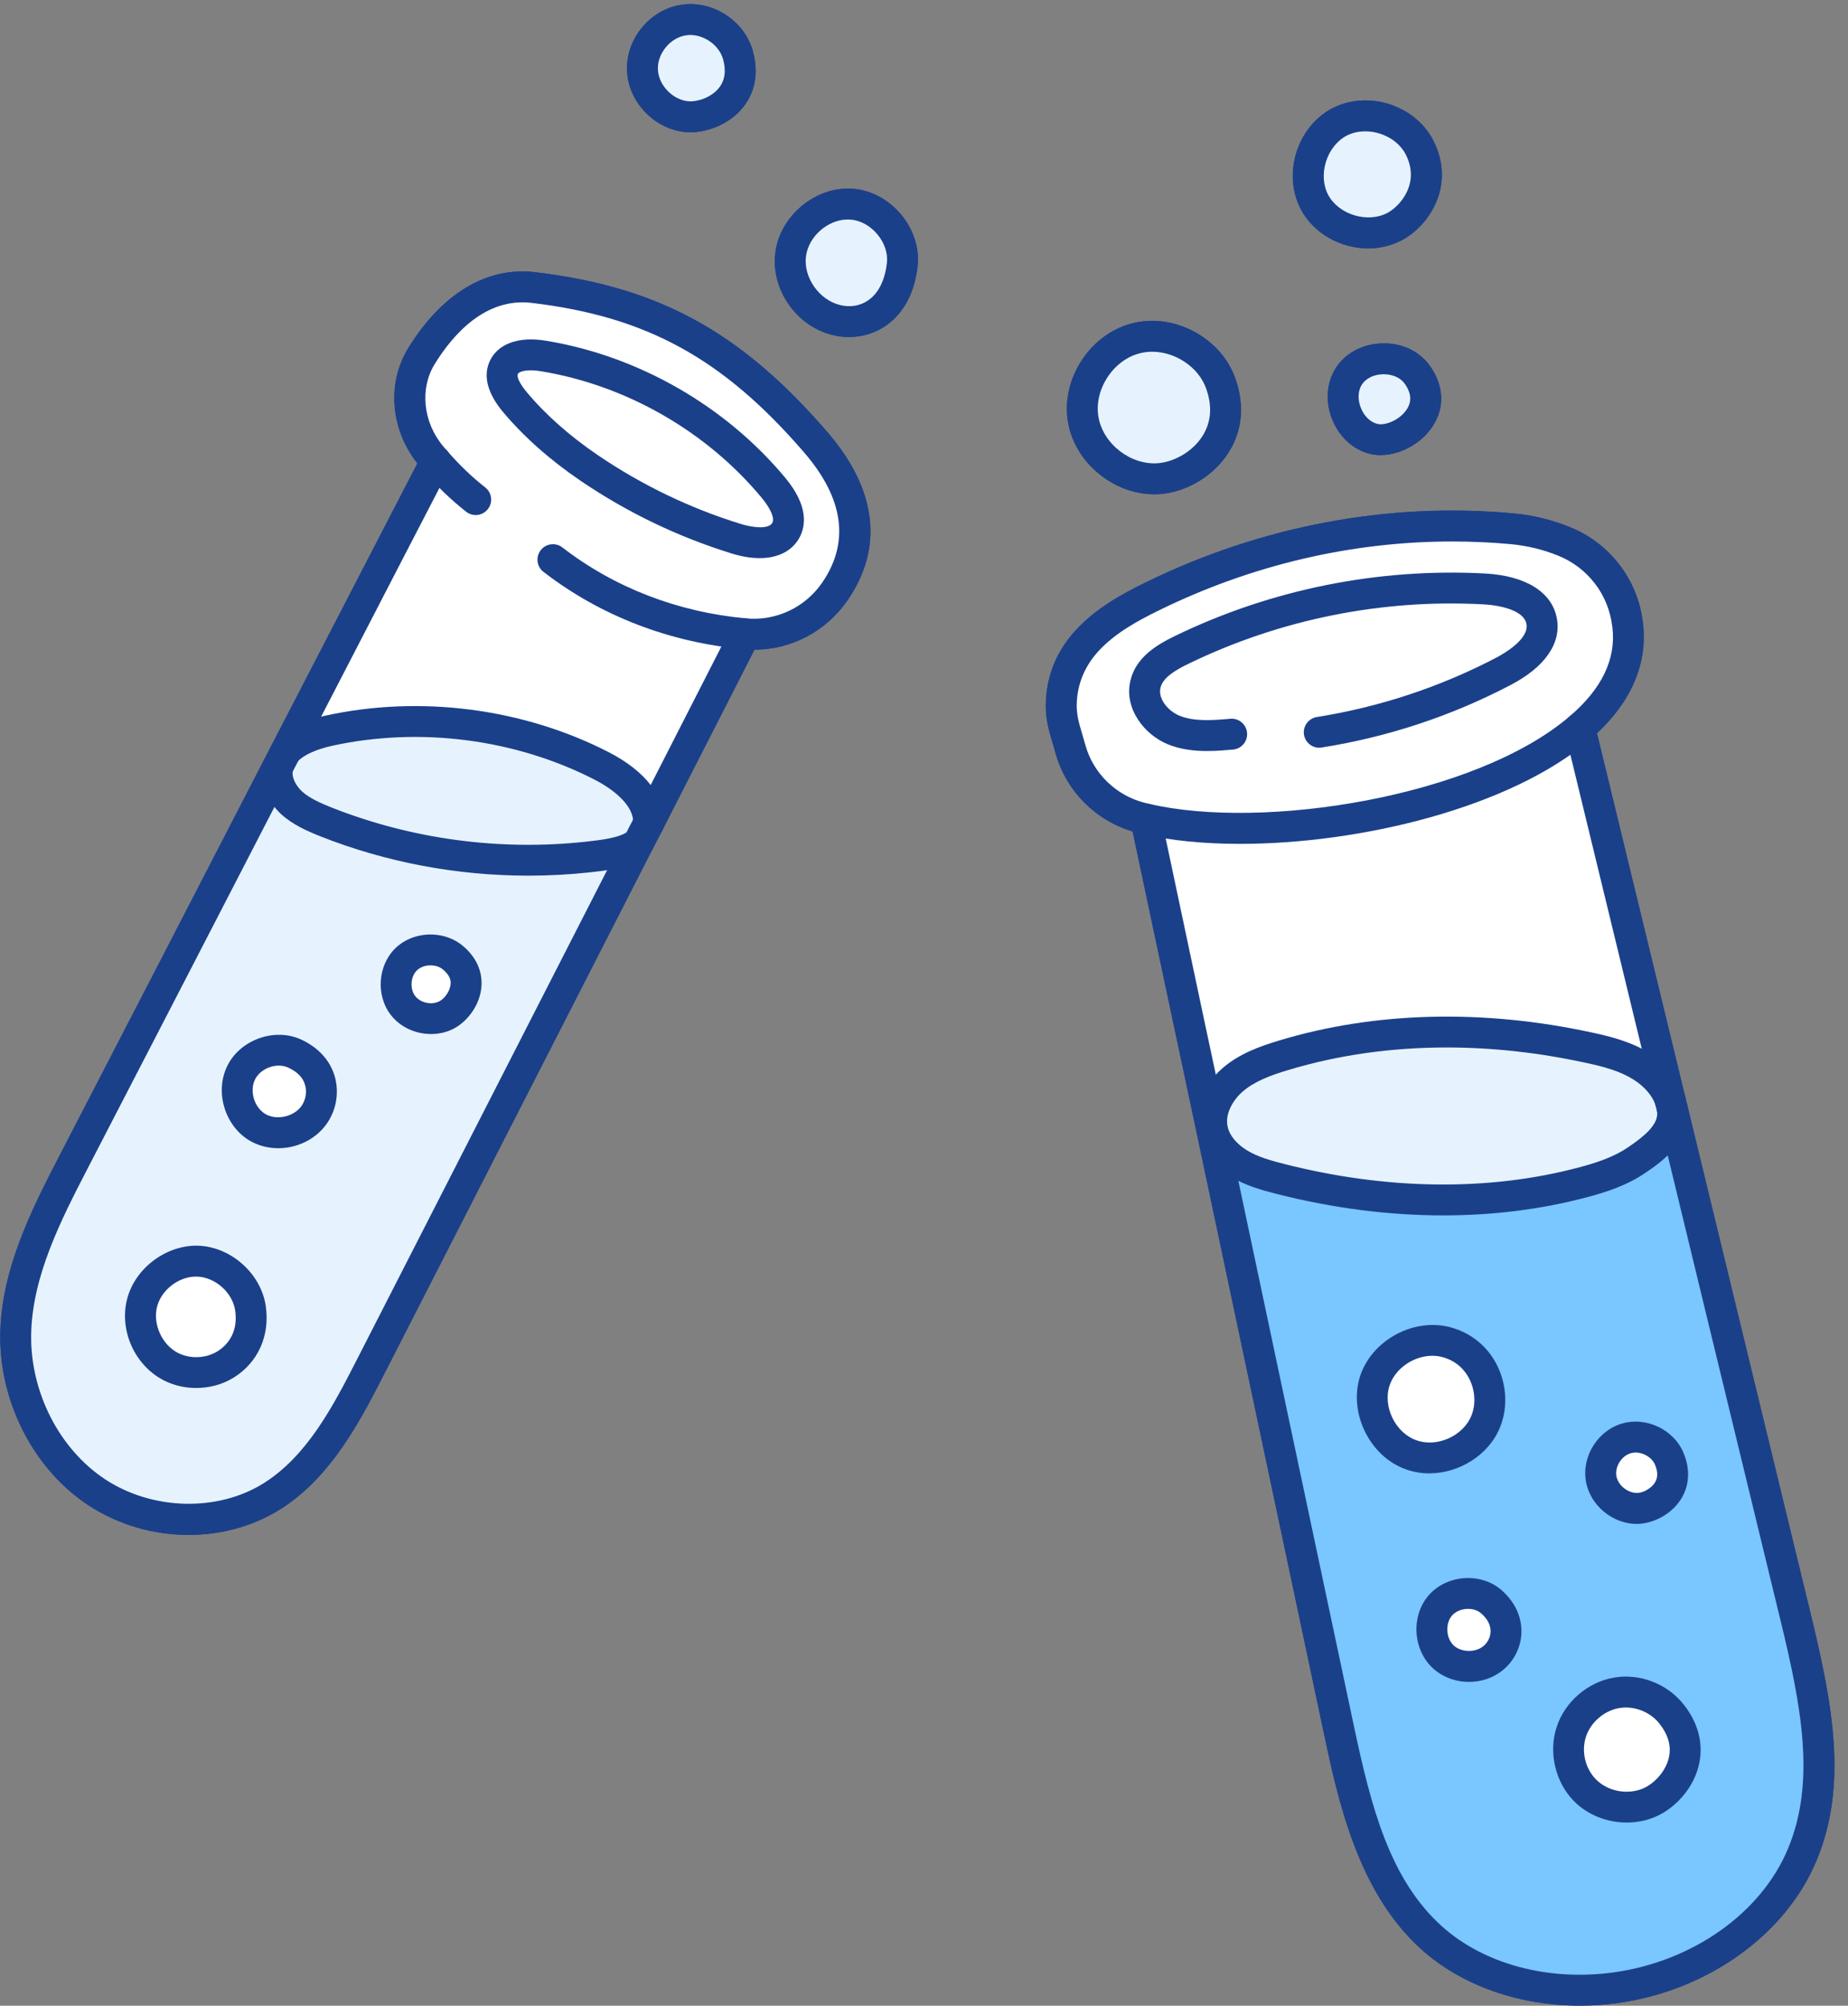 <?xml version="1.0" encoding="UTF-8"?><svg xmlns="http://www.w3.org/2000/svg" xmlns:xlink="http://www.w3.org/1999/xlink" height="149.3" preserveAspectRatio="xMidYMid meet" version="1.0" viewBox="11.7 5.2 137.6 149.3" width="137.6" zoomAndPan="magnify"><rect x="11.7" y="5.2" width="137.6" height="149.3" fill="#808080" stroke="none"/><g><g id="change1_1"><path d="M 145.406 120.738 C 142.715 109.656 140.023 98.582 137.328 87.453 C 137.328 87.445 137.324 87.43 137.324 87.426 C 137.324 87.422 137.32 87.418 137.32 87.418 C 137.32 87.41 137.316 87.402 137.316 87.395 C 137.277 87.27 137.254 87.145 137.223 87.023 L 137.18 86.824 C 137.176 86.816 137.172 86.809 137.168 86.797 L 130.605 59.77 C 133.191 57.348 134.391 54.547 134.031 51.566 C 134.027 51.551 134.023 51.52 134.02 51.488 C 133.836 49.953 133.234 48.484 132.285 47.242 C 131.34 46.004 130.07 45.035 128.613 44.445 C 127.258 43.891 125.824 43.543 124.363 43.414 C 115.062 42.562 105.598 44.344 96.984 48.566 C 95.195 49.441 93.336 50.469 91.848 52.059 C 90.355 53.664 89.59 55.562 89.57 57.68 C 89.559 58.352 89.664 59.074 89.883 59.836 C 90.023 60.328 90.164 60.82 90.312 61.324 C 91.098 64.09 93.281 66.262 96.031 67.082 L 97.395 73.516 C 98.527 78.859 99.664 84.203 100.805 89.547 C 103.184 100.805 105.574 112.066 107.961 123.32 L 110.254 134.129 C 111.32 139.156 112.781 146.043 117.543 150.316 C 120.555 153.012 124.816 154.496 129.324 154.496 C 130.27 154.496 131.223 154.434 132.18 154.301 C 138.871 153.367 144.676 149.199 146.961 143.684 C 149.305 138.059 148.152 132.055 146.527 125.348 L 145.406 120.738" fill="#1b408a"/></g><g id="change1_2"><path d="M 114.637 30.762 C 113.211 30.785 111.93 31.449 111.203 32.531 C 110.48 33.617 110.359 35.062 110.883 36.391 C 111.402 37.715 112.465 38.688 113.719 38.988 C 113.969 39.047 114.227 39.078 114.492 39.078 C 115.91 39.078 117.488 38.25 118.344 36.977 C 119.297 35.559 119.223 33.887 118.141 32.395 C 117.371 31.344 116.074 30.715 114.637 30.762" fill="#1b408a"/></g><g id="change1_3"><path d="M 118.391 15.598 C 117.738 14.355 116.539 13.387 115.102 12.941 C 113.66 12.496 112.121 12.617 110.883 13.273 C 108.262 14.66 107.18 18.172 108.566 20.793 C 109.547 22.621 111.562 23.691 113.578 23.691 C 114.441 23.691 115.309 23.492 116.09 23.074 C 118.105 22.008 120.152 18.98 118.391 15.598" fill="#1b408a"/></g><g id="change1_4"><path d="M 97.648 41.992 C 97.832 41.992 98.016 41.98 98.199 41.965 C 100.141 41.781 102.09 40.586 103.156 38.918 C 103.883 37.785 104.566 35.914 103.695 33.41 C 102.641 30.348 99.102 28.449 95.973 29.277 C 92.836 30.086 90.664 33.461 91.227 36.645 C 91.746 39.652 94.617 41.992 97.648 41.992" fill="#1b408a"/></g><g id="change1_5"><path d="M 63.094 15.047 C 64.344 15.047 65.98 14.488 67.023 13.191 C 67.668 12.387 68.32 11 67.746 8.969 C 67.746 8.969 67.746 8.965 67.746 8.965 C 67.105 6.703 64.699 5.176 62.379 5.566 C 60.047 5.938 58.258 8.164 58.391 10.52 C 58.512 12.863 60.516 14.891 62.863 15.039 C 62.938 15.043 63.016 15.047 63.094 15.047" fill="#1b408a"/></g><g id="change1_6"><path d="M 51.512 25.457 C 47.957 25.047 44.613 27.039 42.113 31.086 C 40.488 33.711 40.773 37.129 42.781 39.684 C 40.422 44.234 38.07 48.789 35.715 53.344 L 31.711 61.078 C 31.59 61.309 31.469 61.539 31.352 61.777 C 31.352 61.777 31.352 61.777 31.348 61.781 C 26.289 71.594 21.219 81.391 16.148 91.191 C 14.102 95.156 11.785 99.648 11.719 104.555 C 11.656 109.594 14.223 114.57 18.27 117.242 C 20.512 118.715 23.141 119.457 25.746 119.457 C 28.129 119.457 30.488 118.836 32.508 117.586 C 36.355 115.195 38.543 110.918 40.305 107.484 C 46.953 94.488 53.602 81.488 60.25 68.484 C 60.25 68.48 60.25 68.48 60.254 68.477 C 60.258 68.469 60.266 68.465 60.27 68.453 C 60.504 67.98 60.75 67.512 61.008 67.031 C 61.012 67.023 61.008 67.016 61.012 67.008 C 61.012 67.008 61.016 67.004 61.016 67.004 L 67.879 53.562 C 67.879 53.562 67.879 53.562 67.883 53.562 C 70.609 53.562 73.215 52.195 74.809 49.883 C 77.512 45.953 76.988 41.625 73.301 37.359 C 66.84 29.883 60.734 26.547 51.512 25.457" fill="#1b408a"/></g><g id="change1_7"><path d="M 75.223 19.254 C 72.477 19.023 69.762 21.254 69.43 24.016 C 69.086 26.758 71.016 29.508 73.73 30.148 C 74.125 30.242 74.523 30.289 74.918 30.289 C 75.906 30.289 76.871 29.996 77.68 29.43 C 78.598 28.785 79.746 27.496 80.023 25.016 C 80.168 23.691 79.73 22.301 78.812 21.191 C 77.883 20.066 76.574 19.359 75.223 19.254" fill="#1b408a"/></g><g id="change2_1"><path d="M 122.738 124.43 C 124.352 125.82 123.988 127.691 122.922 128.59 C 121.859 129.5 120.109 129.449 119.109 128.48 C 118.121 127.5 118.039 125.719 118.969 124.68 C 119.898 123.641 121.691 123.512 122.738 124.43" fill="#fff"/></g><g id="change2_2"><path d="M 136.172 132.801 C 138.359 135.59 136.539 138.238 134.91 139.18 C 133.281 140.121 131.031 139.809 129.711 138.461 C 128.621 137.352 128.211 135.621 128.691 134.141 C 129.16 132.66 130.5 131.488 132.031 131.219 C 133.559 130.941 135.211 131.582 136.172 132.801" fill="#fff"/></g><g id="change2_3"><path d="M 136 113.809 C 136.93 116.059 135 117.398 133.711 117.48 C 132.41 117.559 131.141 116.551 130.922 115.27 C 130.699 114 131.559 112.621 132.809 112.27 C 134.051 111.91 135.512 112.609 136 113.809" fill="#fff"/></g><g id="change2_4"><path d="M 119.441 105.121 C 122.23 105.898 123.18 108.918 122.328 111 C 121.488 113.09 118.871 114.262 116.762 113.488 C 114.641 112.73 113.379 110.148 114.059 108.012 C 114.75 105.871 117.281 104.512 119.441 105.121" fill="#fff"/></g><g id="change2_5"><path d="M 30.352 102.582 C 30.648 104.641 29.68 106.039 28.48 106.781 C 27.281 107.512 25.699 107.57 24.441 106.941 C 22.762 106.09 21.809 104.012 22.281 102.18 C 22.75 100.359 24.602 98.988 26.48 99.082 C 28.359 99.18 30.07 100.719 30.352 102.582" fill="#fff"/></g><g id="change2_6"><path d="M 33.648 83.629 C 35.98 84.699 35.98 86.969 35.059 88.23 C 34.141 89.488 32.23 89.91 30.879 89.121 C 29.539 88.332 28.961 86.441 29.66 85.039 C 30.352 83.652 32.23 82.969 33.648 83.629" fill="#fff"/></g><g id="change2_7"><path d="M 45.352 76.43 C 47.32 77.98 46.129 80.059 45.059 80.691 C 43.98 81.332 42.461 81.031 41.699 80.039 C 40.941 79.051 41.039 77.5 41.93 76.621 C 42.809 75.75 44.359 75.66 45.352 76.43" fill="#fff"/></g><g id="change3_1"><path d="M 122.328 111 C 123.18 108.918 122.23 105.898 119.441 105.121 C 117.281 104.512 114.75 105.871 114.059 108.012 C 113.379 110.148 114.641 112.73 116.762 113.488 C 118.871 114.262 121.488 113.09 122.328 111 Z M 122.922 128.59 C 123.988 127.691 124.352 125.82 122.738 124.43 C 121.691 123.512 119.898 123.641 118.969 124.68 C 118.039 125.719 118.121 127.5 119.109 128.48 C 120.109 129.449 121.859 129.5 122.922 128.59 Z M 133.711 117.48 C 135 117.398 136.93 116.059 136 113.809 C 135.512 112.609 134.051 111.91 132.809 112.27 C 131.559 112.621 130.699 114 130.922 115.27 C 131.141 116.551 132.41 117.559 133.711 117.48 Z M 134.91 139.18 C 136.539 138.238 138.359 135.59 136.172 132.801 C 135.211 131.582 133.559 130.941 132.031 131.219 C 130.5 131.488 129.16 132.66 128.691 134.141 C 128.211 135.621 128.621 137.352 129.711 138.461 C 131.031 139.809 133.281 140.121 134.91 139.18 Z M 145.41 125.621 C 146.82 131.441 148.199 137.719 145.898 143.238 C 143.621 148.738 137.91 152.34 132.02 153.16 C 127.18 153.832 121.949 152.719 118.309 149.461 C 114.012 145.602 112.578 139.551 111.379 133.891 C 108.23 119.039 105.07 104.168 101.93 89.309 L 101.98 89.301 C 102.199 90.348 102.988 91.219 103.93 91.801 C 104.859 92.371 105.941 92.68 107.012 92.949 C 114.352 94.82 122.199 95.16 129.531 93.219 C 130.969 92.84 132.41 92.359 133.621 91.52 C 134.84 90.691 136.422 89.48 136.23 87.84 C 136.219 87.801 136.219 87.75 136.211 87.711 C 139.27 100.352 142.34 112.98 145.41 125.621" fill="#7ac6ff"/></g><g id="change4_1"><path d="M 136.23 87.84 C 136.422 89.48 134.84 90.691 133.621 91.52 C 132.41 92.359 130.969 92.84 129.531 93.219 C 122.199 95.16 114.352 94.82 107.012 92.949 C 105.941 92.68 104.859 92.371 103.93 91.801 C 102.988 91.219 102.199 90.348 101.98 89.301 C 101.691 87.941 102.398 86.512 103.469 85.59 C 104.539 84.66 105.922 84.16 107.289 83.75 C 114.59 81.551 122.5 81.559 129.969 83.18 C 131.34 83.469 132.73 83.832 133.91 84.57 C 134.871 85.16 135.691 86.039 136.051 87.07 C 136.051 87.082 136.059 87.082 136.059 87.09 C 136.109 87.301 136.148 87.5 136.211 87.711 C 136.219 87.75 136.219 87.801 136.23 87.84" fill="#e6f3ff"/></g><g id="change2_8"><path d="M 129.328 59.391 C 131.57 68.621 133.809 77.84 136.051 87.07 C 135.691 86.039 134.871 85.16 133.91 84.57 C 132.73 83.832 131.34 83.469 129.969 83.18 C 122.5 81.559 114.59 81.551 107.289 83.75 C 105.922 84.16 104.539 84.66 103.469 85.59 C 102.398 86.512 101.691 87.941 101.98 89.301 L 101.93 89.309 C 100.281 81.59 98.648 73.879 97.012 66.16 C 105.961 68.262 122.141 65.551 129.328 59.391" fill="#fff"/></g><g id="change2_9"><path d="M 132.898 51.77 C 133.25 54.691 131.84 57.25 129.328 59.391 C 122.141 65.551 105.961 68.262 97.012 66.16 C 96.891 66.141 96.781 66.109 96.668 66.082 C 94.141 65.441 92.129 63.52 91.418 61.012 C 91.27 60.5 91.129 60.012 90.988 59.52 C 90.82 58.93 90.711 58.309 90.719 57.699 C 90.738 55.648 91.559 54.059 92.691 52.84 C 94.02 51.422 95.75 50.449 97.488 49.602 C 105.75 45.551 115.102 43.719 124.262 44.559 C 125.609 44.68 126.93 45 128.18 45.512 C 129.461 46.031 130.559 46.879 131.371 47.941 C 132.18 49 132.719 50.281 132.879 51.648 C 132.891 51.691 132.891 51.73 132.898 51.77" fill="#fff"/></g><g id="change4_2"><path d="M 117.371 16.129 C 118.801 18.871 117.059 21.262 115.551 22.059 C 113.512 23.148 110.672 22.281 109.578 20.25 C 108.5 18.211 109.379 15.371 111.422 14.289 C 113.461 13.211 116.301 14.09 117.371 16.129" fill="#e6f3ff"/></g><g id="change4_3"><path d="M 117.211 33.07 C 119.27 35.91 115.91 38.34 113.988 37.871 C 112.078 37.41 111.07 34.809 112.16 33.172 C 113.262 31.531 116.051 31.48 117.211 33.07" fill="#e6f3ff"/></g><g id="change4_4"><path d="M 102.609 33.789 C 104.031 37.871 100.719 40.57 98.09 40.82 C 95.461 41.07 92.809 39.051 92.359 36.449 C 91.898 33.852 93.699 31.051 96.262 30.391 C 98.809 29.719 101.75 31.289 102.609 33.789" fill="#e6f3ff"/></g><g id="change4_5"><path d="M 75.129 20.398 C 77.289 20.57 79.121 22.73 78.879 24.891 C 78.5 28.32 76.109 29.539 74 29.031 C 71.879 28.531 70.301 26.309 70.57 24.16 C 70.832 22 72.961 20.219 75.129 20.398" fill="#e6f3ff"/></g><g id="change2_10"><path d="M 70.211 44.68 C 70.77 43.66 70.051 42.43 69.309 41.531 C 65.012 36.352 58.809 32.789 52.168 31.699 C 51.059 31.512 49.621 31.57 49.191 32.609 C 48.852 33.441 49.41 34.359 49.98 35.059 C 51.609 37.02 53.582 38.68 55.582 40.039 C 58.941 42.32 62.629 44.102 66.512 45.301 C 67.801 45.699 69.551 45.871 70.211 44.68 Z M 44.148 39.539 C 44.031 39.41 43.918 39.281 43.809 39.148 C 42.051 37.051 41.648 34.02 43.09 31.691 C 44.059 30.121 46.852 26.07 51.379 26.602 C 60.539 27.68 66.398 31.129 72.43 38.109 C 77.23 43.66 74.898 47.719 73.859 49.23 C 72.379 51.379 69.879 52.609 67.289 52.391 C 67.262 52.391 67.219 52.379 67.191 52.379 C 64.789 57.078 62.391 61.781 59.988 66.48 C 60.121 64.652 58.27 63.129 56.531 62.23 C 50.359 59.051 43.012 58.102 36.191 59.59 C 35.02 59.852 33.719 60.32 32.969 61.152 C 36.699 53.941 40.418 46.738 44.148 39.539" fill="#fff"/></g><g id="change2_11"><path d="M 69.309 41.531 C 70.051 42.43 70.77 43.66 70.211 44.68 C 69.551 45.871 67.801 45.699 66.512 45.301 C 62.629 44.102 58.941 42.32 55.582 40.039 C 53.582 38.68 51.609 37.02 49.98 35.059 C 49.41 34.359 48.852 33.441 49.191 32.609 C 49.621 31.57 51.059 31.512 52.168 31.699 C 58.809 32.789 65.012 36.352 69.309 41.531" fill="#fff"/></g><g id="change4_6"><path d="M 66.641 9.281 C 67.551 12.512 64.691 13.988 62.93 13.891 C 61.18 13.781 59.629 12.219 59.539 10.461 C 59.441 8.699 60.82 6.98 62.559 6.699 C 64.301 6.41 66.16 7.59 66.641 9.281" fill="#e6f3ff"/></g><g id="change4_7"><path d="M 56.531 62.23 C 58.27 63.129 60.121 64.652 59.988 66.48 C 59.988 66.48 59.988 66.48 59.988 66.488 C 59.73 66.98 59.48 67.461 59.238 67.941 C 59.238 67.949 59.23 67.949 59.23 67.949 C 58.309 68.691 56.699 68.859 55.441 69 C 48.859 69.711 42.09 68.801 35.961 66.379 C 35.039 66.012 34.109 65.598 33.391 64.941 C 32.68 64.27 32.191 63.289 32.371 62.34 C 32.371 62.332 32.371 62.32 32.371 62.309 C 32.371 62.301 32.371 62.301 32.379 62.289 C 32.57 61.91 32.77 61.539 32.969 61.152 C 33.719 60.32 35.02 59.852 36.191 59.59 C 43.012 58.102 50.359 59.051 56.531 62.23" fill="#e6f3ff"/></g><g id="change4_8"><path d="M 28.48 106.781 C 29.68 106.039 30.648 104.641 30.352 102.582 C 30.07 100.719 28.359 99.18 26.48 99.082 C 24.602 98.988 22.75 100.359 22.281 102.18 C 21.809 104.012 22.762 106.09 24.441 106.941 C 25.699 107.57 27.281 107.512 28.48 106.781 Z M 35.059 88.23 C 35.98 86.969 35.98 84.699 33.648 83.629 C 32.23 82.969 30.352 83.652 29.66 85.039 C 28.961 86.441 29.539 88.332 30.879 89.121 C 32.23 89.91 34.141 89.488 35.059 88.23 Z M 45.059 80.691 C 46.129 80.059 47.32 77.98 45.352 76.43 C 44.359 75.66 42.809 75.75 41.93 76.621 C 41.039 77.5 40.941 79.051 41.699 80.039 C 42.461 81.031 43.98 81.332 45.059 80.691 Z M 59.23 67.949 C 52.582 80.961 45.93 93.961 39.281 106.961 C 37.41 110.609 35.391 114.441 31.898 116.609 C 28.012 119.02 22.73 118.801 18.898 116.281 C 15.082 113.762 12.809 109.148 12.871 104.57 C 12.93 100.012 15.082 95.77 17.168 91.719 C 22.238 81.918 27.309 72.121 32.371 62.309 C 32.371 62.32 32.371 62.332 32.371 62.34 C 32.191 63.289 32.68 64.27 33.391 64.941 C 34.109 65.598 35.039 66.012 35.961 66.379 C 42.09 68.801 48.859 69.711 55.441 69 C 56.699 68.859 58.309 68.691 59.23 67.949" fill="#e6f3ff"/></g><g id="change1_8"><path d="M 56.227 39.09 C 59.508 41.316 63.082 43.035 66.848 44.199 C 67.801 44.496 68.941 44.598 69.203 44.121 C 69.391 43.781 69.098 43.086 68.422 42.262 C 64.316 37.312 58.32 33.875 51.984 32.836 C 51.035 32.672 50.348 32.82 50.254 33.051 C 50.23 33.105 50.148 33.441 50.871 34.332 C 52.281 36.031 54.086 37.633 56.227 39.09 Z M 68.262 46.746 C 67.625 46.746 66.922 46.633 66.168 46.398 C 62.184 45.164 58.402 43.348 54.934 40.992 C 52.617 39.414 50.652 37.668 49.094 35.797 C 48.012 34.465 47.688 33.246 48.125 32.176 C 48.691 30.809 50.277 30.211 52.363 30.566 C 59.234 31.695 65.734 35.422 70.195 40.797 C 71.91 42.883 71.699 44.359 71.219 45.234 C 70.668 46.227 69.617 46.746 68.262 46.746" fill="#1b408a"/></g><g id="change1_9"><path d="M 67.148 53.527 C 67.164 53.527 67.176 53.531 67.191 53.531 C 67.176 53.531 67.16 53.527 67.148 53.527 Z M 67.883 53.562 C 67.652 53.562 67.422 53.555 67.191 53.535 C 67.176 53.535 67.137 53.531 67.109 53.527 C 67.102 53.527 67.094 53.527 67.09 53.523 C 61.555 53.031 56.398 51.039 52.168 47.77 C 51.664 47.383 51.57 46.66 51.961 46.156 C 52.348 45.656 53.07 45.562 53.574 45.949 C 57.457 48.953 62.199 50.777 67.293 51.234 C 67.332 51.238 67.371 51.242 67.398 51.246 C 67.363 51.242 67.328 51.238 67.293 51.238 C 69.531 51.426 71.656 50.402 72.914 48.578 C 74.984 45.566 74.531 42.297 71.559 38.863 C 65.52 31.871 59.824 28.754 51.246 27.742 C 47.891 27.367 45.484 30 44.07 32.297 C 42.941 34.113 43.199 36.633 44.691 38.41 C 44.785 38.523 44.887 38.645 44.992 38.758 C 45.895 39.801 46.84 40.707 47.832 41.484 C 48.332 41.879 48.418 42.602 48.023 43.102 C 47.633 43.598 46.91 43.688 46.41 43.293 C 45.305 42.426 44.25 41.414 43.281 40.293 C 43.172 40.18 43.051 40.035 42.934 39.895 C 40.773 37.316 40.445 33.781 42.113 31.086 C 44.613 27.039 47.957 25.047 51.512 25.457 C 60.734 26.547 66.84 29.883 73.301 37.359 C 76.988 41.625 77.512 45.953 74.809 49.883 C 73.215 52.195 70.609 53.562 67.883 53.562" fill="#1b408a"/></g><g id="change1_10"><path d="M 59.988 67.633 C 59.812 67.633 59.637 67.59 59.469 67.504 C 58.902 67.215 58.676 66.523 58.965 65.957 L 66.164 51.855 C 66.453 51.293 67.148 51.07 67.715 51.355 C 68.277 51.645 68.504 52.336 68.215 52.902 L 61.016 67.004 C 60.812 67.402 60.406 67.633 59.988 67.633" fill="#1b408a"/></g><g id="change1_11"><path d="M 59.238 69.09 C 59.066 69.09 58.891 69.051 58.727 68.969 C 58.16 68.684 57.926 67.996 58.211 67.426 C 58.457 66.938 58.711 66.449 58.973 65.953 C 59.273 65.391 59.969 65.176 60.531 65.473 C 61.09 65.773 61.305 66.469 61.008 67.031 C 60.75 67.512 60.504 67.98 60.27 68.453 C 60.066 68.855 59.66 69.09 59.238 69.09" fill="#1b408a"/></g><g id="change1_12"><path d="M 25.746 119.457 C 23.141 119.457 20.512 118.715 18.27 117.242 C 14.223 114.57 11.656 109.594 11.719 104.555 C 11.785 99.648 14.102 95.156 16.148 91.191 C 21.219 81.391 26.289 71.594 31.348 61.781 C 31.641 61.219 32.332 60.996 32.898 61.285 C 33.461 61.578 33.684 62.273 33.391 62.836 C 28.332 72.648 23.262 82.449 18.191 92.246 C 16.262 95.984 14.078 100.219 14.02 104.586 C 13.965 108.859 16.129 113.074 19.531 115.32 C 23.035 117.621 27.871 117.754 31.293 115.633 C 34.598 113.578 36.543 109.785 38.258 106.438 C 44.906 93.438 51.555 80.438 58.207 67.426 C 58.496 66.863 59.191 66.641 59.754 66.926 C 60.32 67.215 60.543 67.906 60.254 68.473 C 53.605 81.484 46.953 94.484 40.305 107.484 C 38.543 110.918 36.355 115.195 32.508 117.586 C 30.488 118.836 28.129 119.457 25.746 119.457" fill="#1b408a"/></g><g id="change1_13"><path d="M 32.379 63.441 C 32.207 63.441 32.031 63.402 31.867 63.32 C 31.297 63.035 31.066 62.344 31.352 61.777 C 31.469 61.539 31.59 61.309 31.711 61.078 L 35.715 53.344 C 38.184 48.562 40.656 43.785 43.129 39.012 C 43.422 38.445 44.117 38.227 44.68 38.52 C 45.242 38.812 45.465 39.504 45.172 40.07 C 42.695 44.844 40.227 49.621 37.758 54.398 L 33.75 62.145 C 33.633 62.363 33.52 62.582 33.41 62.805 C 33.207 63.207 32.801 63.441 32.379 63.441" fill="#1b408a"/></g><g id="change1_14"><path d="M 59.992 67.637 C 59.977 67.637 59.965 67.637 59.949 67.637 C 59.332 67.613 58.84 67.109 58.84 66.488 L 58.84 66.48 C 58.926 65.207 57.43 63.988 56.004 63.254 C 50.102 60.211 42.969 59.285 36.434 60.715 C 35.211 60.984 34.281 61.414 33.824 61.922 C 33.398 62.395 32.672 62.43 32.199 62.004 C 31.727 61.578 31.691 60.852 32.117 60.379 C 32.914 59.496 34.199 58.855 35.941 58.469 C 42.996 56.926 50.688 57.926 57.055 61.207 C 59.793 62.621 61.277 64.574 61.137 66.562 C 61.094 67.164 60.59 67.637 59.992 67.637" fill="#1b408a"/></g><g id="change1_15"><path d="M 51.047 70.383 C 45.727 70.383 40.449 69.391 35.539 67.449 C 34.574 67.062 33.484 66.586 32.613 65.789 C 31.512 64.746 31.004 63.383 31.238 62.125 C 31.285 61.883 31.402 61.645 31.566 61.477 C 32.016 61.027 32.742 61.027 33.191 61.477 C 33.477 61.762 33.582 62.16 33.504 62.531 C 33.504 62.539 33.5 62.547 33.5 62.555 C 33.41 63.023 33.68 63.633 34.18 64.105 C 34.754 64.629 35.586 64.988 36.391 65.312 C 42.355 67.668 48.902 68.551 55.316 67.855 C 56.402 67.734 57.828 67.578 58.484 67.074 C 58.688 66.898 58.953 66.789 59.238 66.789 C 59.875 66.789 60.391 67.305 60.391 67.941 C 60.391 68.305 60.219 68.633 59.949 68.844 C 58.781 69.785 57.027 69.98 55.613 70.137 C 54.094 70.301 52.57 70.383 51.047 70.383" fill="#1b408a"/></g><g id="change1_16"><path d="M 43.758 77.059 C 43.375 77.059 42.992 77.188 42.738 77.438 C 42.266 77.906 42.207 78.809 42.613 79.34 C 43.023 79.875 43.895 80.043 44.473 79.703 C 44.824 79.496 45.219 78.957 45.254 78.445 C 45.266 78.297 45.293 77.852 44.641 77.336 C 44.398 77.148 44.078 77.059 43.758 77.059 Z M 43.797 82.172 C 42.648 82.172 41.5 81.668 40.789 80.738 C 39.68 79.297 39.828 77.082 41.121 75.801 C 42.406 74.531 44.621 74.406 46.055 75.523 C 46.059 75.523 46.059 75.523 46.062 75.527 C 47.098 76.344 47.629 77.434 47.551 78.602 C 47.457 80.008 46.523 81.16 45.645 81.68 C 45.082 82.016 44.441 82.172 43.797 82.172" fill="#1b408a"/></g><g id="change1_17"><path d="M 32.461 84.523 C 31.746 84.523 31.004 84.922 30.691 85.551 C 30.262 86.41 30.629 87.637 31.465 88.129 C 32.285 88.609 33.559 88.336 34.133 87.551 C 34.449 87.117 34.562 86.523 34.426 86.004 C 34.281 85.438 33.855 84.988 33.168 84.676 C 33.168 84.672 33.168 84.672 33.164 84.672 C 32.945 84.57 32.707 84.523 32.461 84.523 Z M 32.418 90.672 C 31.684 90.672 30.949 90.492 30.297 90.113 C 28.43 89.012 27.668 86.453 28.633 84.527 C 29.598 82.582 32.168 81.672 34.133 82.586 C 35.438 83.188 36.332 84.195 36.652 85.422 C 36.961 86.609 36.715 87.914 35.988 88.906 C 35.156 90.047 33.785 90.672 32.418 90.672" fill="#1b408a"/></g><g id="change1_18"><path d="M 26.297 100.227 C 25.008 100.227 23.719 101.207 23.395 102.469 C 23.062 103.762 23.762 105.309 24.961 105.914 C 25.867 106.367 27.016 106.324 27.883 105.797 C 28.484 105.426 29.469 104.527 29.211 102.75 C 29.012 101.43 27.762 100.301 26.418 100.23 C 26.379 100.227 26.34 100.227 26.297 100.227 Z M 26.305 108.52 C 25.484 108.52 24.66 108.336 23.926 107.969 C 21.742 106.863 20.559 104.254 21.164 101.895 C 21.77 99.555 24.152 97.82 26.535 97.93 C 28.957 98.059 31.129 100.027 31.488 102.41 C 31.488 102.41 31.488 102.41 31.488 102.414 C 31.812 104.633 30.91 106.633 29.082 107.758 C 28.254 108.266 27.281 108.52 26.305 108.52" fill="#1b408a"/></g><g id="change1_19"><path d="M 63.098 7.805 C 62.98 7.805 62.863 7.816 62.75 7.836 C 61.582 8.023 60.621 9.219 60.688 10.395 C 60.75 11.574 61.828 12.668 63.004 12.742 C 63.66 12.781 64.672 12.445 65.227 11.75 C 65.676 11.191 65.781 10.469 65.535 9.594 C 65.242 8.574 64.16 7.805 63.098 7.805 Z M 63.094 15.047 C 63.016 15.047 62.938 15.043 62.863 15.039 C 60.516 14.891 58.512 12.863 58.391 10.52 C 58.258 8.164 60.047 5.938 62.379 5.566 C 64.699 5.176 67.105 6.703 67.746 8.965 C 67.746 8.965 67.746 8.969 67.746 8.969 C 68.32 11 67.668 12.387 67.023 13.191 C 65.98 14.488 64.344 15.047 63.094 15.047" fill="#1b408a"/></g><g id="change1_20"><path d="M 74.828 21.539 C 73.344 21.539 71.891 22.801 71.711 24.297 C 71.516 25.859 72.707 27.543 74.266 27.91 C 75.023 28.094 75.766 27.965 76.359 27.547 C 77.117 27.016 77.594 26.051 77.738 24.762 C 77.816 24.055 77.562 23.289 77.039 22.656 C 76.504 22.008 75.777 21.605 75.039 21.547 C 74.969 21.539 74.898 21.539 74.828 21.539 Z M 74.918 30.289 C 74.523 30.289 74.125 30.242 73.73 30.148 C 71.016 29.508 69.086 26.758 69.43 24.016 C 69.762 21.254 72.477 19.023 75.223 19.254 C 76.574 19.359 77.883 20.066 78.812 21.191 C 79.73 22.301 80.168 23.691 80.023 25.016 C 79.746 27.496 78.598 28.785 77.68 29.43 C 76.871 29.996 75.906 30.289 74.918 30.289" fill="#1b408a"/></g><g id="change1_21"><path d="M 97.488 31.383 C 97.172 31.383 96.859 31.422 96.551 31.504 C 94.562 32.016 93.137 34.234 93.492 36.25 C 93.844 38.27 95.934 39.867 97.98 39.676 C 99.02 39.578 100.422 38.922 101.223 37.676 C 101.879 36.652 101.98 35.477 101.523 34.168 C 101.523 34.168 101.523 34.164 101.523 34.164 C 100.961 32.523 99.211 31.383 97.488 31.383 Z M 97.648 41.992 C 94.617 41.992 91.746 39.652 91.227 36.645 C 90.664 33.461 92.836 30.086 95.973 29.277 C 99.102 28.449 102.641 30.348 103.695 33.41 C 104.566 35.914 103.883 37.785 103.156 38.918 C 102.09 40.586 100.141 41.781 98.199 41.965 C 98.016 41.98 97.832 41.992 97.648 41.992" fill="#1b408a"/></g><g id="change1_22"><path d="M 113.355 14.977 C 112.855 14.977 112.371 15.086 111.957 15.305 C 110.477 16.094 109.812 18.23 110.598 19.711 C 111.387 21.184 113.531 21.832 115.008 21.047 C 115.938 20.555 117.484 18.836 116.352 16.664 C 115.98 15.961 115.277 15.406 114.422 15.141 C 114.066 15.027 113.707 14.977 113.355 14.977 Z M 113.578 23.691 C 111.562 23.691 109.547 22.621 108.566 20.793 C 107.18 18.172 108.262 14.66 110.883 13.273 C 112.121 12.617 113.66 12.496 115.102 12.941 C 116.539 13.387 117.738 14.355 118.391 15.598 C 120.152 18.98 118.105 22.008 116.09 23.074 C 115.309 23.492 114.441 23.691 113.578 23.691" fill="#1b408a"/></g><g id="change1_23"><path d="M 114.73 33.059 C 114.715 33.059 114.699 33.059 114.684 33.059 C 114.008 33.07 113.422 33.355 113.113 33.812 C 112.812 34.27 112.777 34.922 113.023 35.551 C 113.27 36.176 113.73 36.625 114.258 36.754 C 114.844 36.898 115.918 36.465 116.434 35.691 C 116.84 35.09 116.789 34.453 116.281 33.746 C 115.965 33.312 115.387 33.059 114.73 33.059 Z M 114.492 39.078 C 114.227 39.078 113.969 39.047 113.719 38.988 C 112.465 38.688 111.402 37.715 110.883 36.391 C 110.359 35.062 110.48 33.617 111.203 32.531 C 111.93 31.449 113.211 30.785 114.637 30.762 C 116.074 30.715 117.371 31.344 118.141 32.395 C 119.223 33.887 119.297 35.559 118.344 36.977 C 117.488 38.25 115.91 39.078 114.492 39.078" fill="#1b408a"/></g><g id="change1_24"><path d="M 101.586 61.105 C 100.637 61.105 99.617 60.996 98.656 60.605 C 96.891 59.887 95.363 57.906 95.875 55.844 C 96.281 54.145 97.785 53.219 99.199 52.535 C 106.355 49.066 114.34 47.465 122.293 47.891 C 125.32 48.062 127.262 49.281 127.621 51.23 C 127.961 53.094 126.738 54.852 124.184 56.188 C 119.777 58.496 115.043 60.062 110.109 60.844 C 109.488 60.949 108.895 60.52 108.793 59.891 C 108.695 59.266 109.121 58.676 109.75 58.574 C 114.434 57.828 118.934 56.34 123.117 54.152 C 123.695 53.848 125.562 52.773 125.359 51.645 C 125.184 50.695 123.594 50.27 122.164 50.188 C 114.605 49.773 107.008 51.305 100.203 54.605 C 99.27 55.055 98.293 55.617 98.109 56.391 C 97.906 57.211 98.676 58.129 99.523 58.477 C 100.586 58.906 101.863 58.836 103.309 58.703 C 103.938 58.648 104.496 59.113 104.555 59.746 C 104.613 60.379 104.145 60.938 103.516 60.996 C 102.941 61.047 102.281 61.105 101.586 61.105" fill="#1b408a"/></g><g id="change1_25"><path d="M 119.816 45.508 C 112.355 45.508 104.895 47.25 97.996 50.633 C 96.402 51.41 94.762 52.312 93.531 53.625 C 92.445 54.797 91.887 56.172 91.871 57.711 C 91.863 58.16 91.938 58.656 92.094 59.199 C 92.234 59.691 92.375 60.18 92.523 60.684 C 93.117 62.789 94.812 64.426 96.953 64.965 C 97.051 64.992 97.125 65.012 97.203 65.027 C 97.227 65.031 97.25 65.035 97.273 65.039 C 105.699 67.02 121.543 64.547 128.582 58.516 C 130.965 56.484 132.031 54.27 131.762 51.93 C 131.758 51.902 131.75 51.871 131.75 51.855 C 131.605 50.648 131.164 49.562 130.457 48.641 C 129.758 47.727 128.82 47.012 127.746 46.574 C 126.602 46.105 125.395 45.816 124.156 45.703 C 122.715 45.57 121.266 45.508 119.816 45.508 Z M 104.031 68.016 C 101.355 68.016 98.875 67.777 96.777 67.285 C 96.633 67.262 96.5 67.227 96.363 67.188 C 93.457 66.453 91.129 64.203 90.312 61.324 C 90.164 60.82 90.023 60.328 89.883 59.836 C 89.664 59.074 89.559 58.352 89.57 57.68 C 89.59 55.562 90.355 53.664 91.848 52.059 C 93.336 50.469 95.195 49.441 96.984 48.566 C 105.598 44.344 115.062 42.562 124.363 43.414 C 125.824 43.543 127.258 43.891 128.613 44.445 C 130.07 45.035 131.34 46.004 132.285 47.242 C 133.234 48.484 133.836 49.953 134.02 51.488 C 134.023 51.52 134.027 51.551 134.031 51.566 C 134.414 54.75 133.043 57.734 130.074 60.266 C 124.184 65.312 113.023 68.016 104.031 68.016" fill="#1b408a"/></g><g id="change1_26"><path d="M 136.051 88.219 C 135.531 88.219 135.059 87.867 134.934 87.344 L 128.211 59.66 C 128.062 59.043 128.441 58.422 129.059 58.273 C 129.676 58.117 130.297 58.504 130.449 59.117 L 137.168 86.797 C 137.316 87.414 136.938 88.039 136.32 88.188 C 136.23 88.211 136.141 88.219 136.051 88.219" fill="#1b408a"/></g><g id="change1_27"><path d="M 129.324 154.496 C 124.816 154.496 120.555 153.012 117.543 150.316 C 112.781 146.043 111.32 139.156 110.254 134.129 L 107.961 123.32 C 105.574 112.066 103.184 100.805 100.805 89.547 C 99.664 84.203 98.527 78.859 97.395 73.516 L 95.887 66.398 C 95.754 65.777 96.148 65.168 96.77 65.035 C 97.387 64.91 98.004 65.301 98.137 65.922 L 99.645 73.039 C 100.777 78.383 101.91 83.723 103.055 89.07 C 105.434 100.328 107.824 111.59 110.211 122.844 L 112.504 133.652 C 113.801 139.77 115.191 145.113 119.078 148.605 C 122.219 151.418 127.004 152.691 131.863 152.02 C 137.762 151.199 142.855 147.582 144.836 142.801 C 146.914 137.816 145.82 132.195 144.293 125.891 L 143.172 121.281 C 140.477 110.18 137.781 99.086 135.094 87.98 C 135.055 87.855 135.02 87.695 134.98 87.531 L 134.941 87.355 C 134.793 86.738 135.176 86.117 135.793 85.969 C 136.414 85.828 137.031 86.207 137.18 86.824 L 137.223 87.023 C 137.254 87.145 137.277 87.27 137.316 87.395 C 140.016 98.543 142.711 109.641 145.406 120.738 L 146.527 125.348 C 148.152 132.055 149.305 138.059 146.961 143.684 C 144.676 149.199 138.871 153.367 132.18 154.301 C 131.223 154.434 130.27 154.496 129.324 154.496" fill="#1b408a"/></g><g id="change1_28"><path d="M 135.09 87.965 C 135.09 87.969 135.09 87.969 135.09 87.973 C 135.09 87.969 135.09 87.969 135.09 87.965 Z M 119.418 83.172 C 115.305 83.172 111.328 83.734 107.621 84.852 C 106.395 85.219 105.133 85.668 104.227 86.457 C 103.52 87.066 102.898 88.102 103.105 89.059 C 103.238 89.703 103.762 90.344 104.535 90.82 C 105.344 91.32 106.34 91.594 107.289 91.836 C 114.953 93.789 122.539 93.883 129.234 92.109 C 130.449 91.789 131.84 91.355 132.965 90.574 C 134.074 89.82 135.188 88.93 135.09 87.988 C 135.086 87.965 135.082 87.941 135.078 87.922 C 135.062 87.836 135.059 87.746 135.062 87.66 C 135.051 87.641 135.039 87.621 135.027 87.598 C 135.004 87.551 134.98 87.5 134.965 87.449 C 134.715 86.734 134.109 86.043 133.309 85.551 C 132.332 84.938 131.172 84.609 129.73 84.305 C 126.254 83.551 122.789 83.172 119.418 83.172 Z M 119.168 95.672 C 115.117 95.672 110.93 95.137 106.727 94.066 C 105.652 93.793 104.418 93.449 103.328 92.781 C 102 91.961 101.121 90.809 100.855 89.535 C 100.496 87.863 101.211 86.016 102.723 84.719 C 103.953 83.645 105.488 83.09 106.961 82.648 C 114.074 80.504 122.113 80.301 130.215 82.055 C 131.664 82.363 133.191 82.762 134.52 83.594 C 135.758 84.355 136.68 85.434 137.113 86.629 C 137.176 86.777 137.211 86.93 137.211 87.09 C 137.211 87.105 137.211 87.121 137.211 87.141 C 137.258 87.227 137.297 87.324 137.324 87.426 C 137.336 87.477 137.355 87.594 137.363 87.648 C 137.656 90.164 135.281 91.781 134.266 92.469 C 132.859 93.449 131.23 93.961 129.824 94.332 C 126.449 95.223 122.867 95.672 119.168 95.672" fill="#1b408a"/></g><g id="change1_29"><path d="M 118.352 106.121 C 116.98 106.121 115.578 107.051 115.156 108.363 C 114.656 109.926 115.605 111.855 117.148 112.406 C 118.691 112.973 120.652 112.094 121.262 110.57 C 121.594 109.758 121.543 108.73 121.125 107.883 C 120.844 107.305 120.266 106.547 119.129 106.227 C 118.875 106.156 118.613 106.121 118.352 106.121 Z M 118.121 114.875 C 117.527 114.875 116.934 114.777 116.367 114.57 C 113.691 113.613 112.102 110.383 112.965 107.66 C 113.84 104.941 117.012 103.242 119.754 104.016 C 121.277 104.441 122.5 105.457 123.191 106.871 C 123.898 108.312 123.973 110.02 123.395 111.434 C 122.559 113.52 120.336 114.875 118.121 114.875" fill="#1b408a"/></g><g id="change1_30"><path d="M 133.488 113.324 C 133.363 113.324 133.246 113.34 133.129 113.375 C 132.441 113.566 131.934 114.375 132.055 115.074 C 132.176 115.777 132.93 116.363 133.641 116.332 C 134.047 116.309 134.641 116.012 134.922 115.562 C 135.148 115.203 135.152 114.77 134.938 114.25 C 134.938 114.246 134.938 114.246 134.938 114.246 C 134.715 113.703 134.082 113.324 133.488 113.324 Z M 133.566 118.637 C 131.766 118.637 130.094 117.254 129.785 115.465 C 129.465 113.602 130.68 111.672 132.5 111.16 C 134.297 110.641 136.352 111.629 137.062 113.371 C 137.562 114.578 137.492 115.789 136.871 116.781 C 136.129 117.973 134.785 118.566 133.781 118.629 C 133.711 118.633 133.641 118.637 133.566 118.637" fill="#1b408a"/></g><g id="change1_31"><path d="M 121.012 124.961 C 120.566 124.961 120.113 125.129 119.828 125.445 C 119.309 126.023 119.355 127.105 119.918 127.664 C 120.484 128.211 121.562 128.238 122.172 127.719 C 122.492 127.445 122.684 127.039 122.688 126.629 C 122.688 126.156 122.449 125.695 121.988 125.301 C 121.984 125.297 121.984 125.297 121.98 125.293 C 121.727 125.07 121.371 124.961 121.012 124.961 Z M 121.082 130.398 C 120.07 130.398 119.059 130.031 118.309 129.305 C 116.863 127.871 116.777 125.406 118.113 123.914 C 119.465 122.402 121.98 122.238 123.496 123.562 C 124.465 124.402 124.992 125.496 124.984 126.645 C 124.98 127.723 124.484 128.777 123.66 129.473 C 122.938 130.09 122.012 130.398 121.082 130.398" fill="#1b408a"/></g><g id="change1_32"><path d="M 132.758 132.305 C 132.582 132.305 132.41 132.32 132.234 132.352 C 131.129 132.547 130.125 133.426 129.785 134.488 C 129.434 135.574 129.734 136.844 130.531 137.652 C 131.484 138.633 133.156 138.863 134.336 138.184 C 135.016 137.793 135.789 136.949 135.98 135.945 C 136.141 135.137 135.898 134.316 135.266 133.512 C 134.672 132.754 133.711 132.305 132.758 132.305 Z M 132.824 140.867 C 131.371 140.867 129.914 140.312 128.887 139.266 C 127.508 137.859 126.988 135.656 127.598 133.785 C 128.188 131.918 129.891 130.43 131.828 130.086 C 133.777 129.734 135.836 130.52 137.074 132.09 C 138.398 133.777 138.438 135.355 138.238 136.383 C 137.887 138.215 136.586 139.543 135.484 140.176 C 134.676 140.645 133.75 140.867 132.824 140.867" fill="#1b408a"/></g></g></svg>